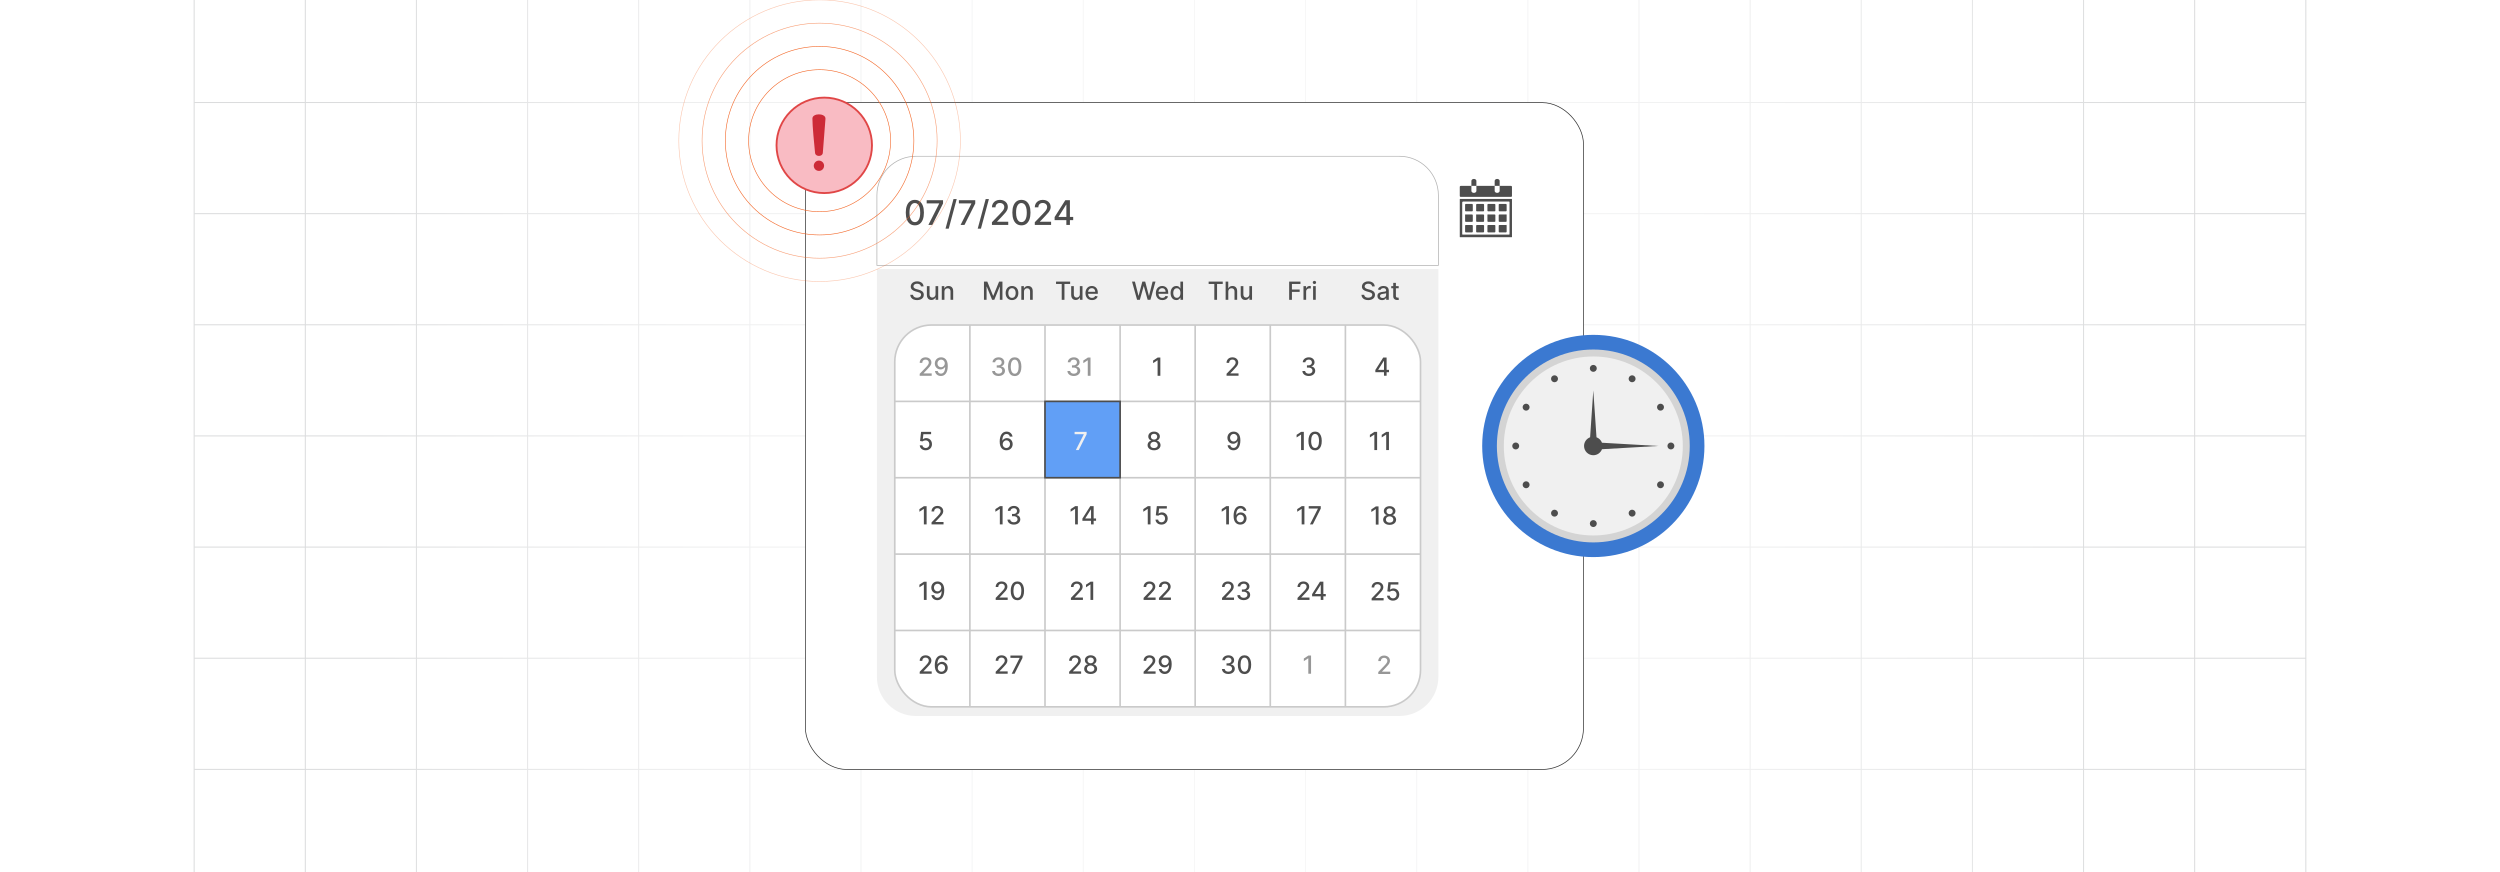 <?xml version="1.0" encoding="UTF-8"?><svg id="Layer_1" xmlns="http://www.w3.org/2000/svg" xmlns:xlink="http://www.w3.org/1999/xlink" viewBox="0 0 860 300"><defs><clipPath id="clippath"><rect y="-.038" width="860" height="300.076" fill="none" stroke-width="0"/></clipPath><clipPath id="clippath-1"><rect y="-.038" width="860" height="300.076" fill="none" stroke-width="0"/></clipPath><linearGradient id="linear-gradient" x1="127.489" y1="149.981" x2="732.511" y2="149.981" gradientUnits="userSpaceOnUse"><stop offset="0" stop-color="#fff" stop-opacity="0"/><stop offset=".039" stop-color="#fff" stop-opacity=".179"/><stop offset=".087" stop-color="#fff" stop-opacity=".369"/><stop offset=".137" stop-color="#fff" stop-opacity=".539"/><stop offset=".189" stop-color="#fff" stop-opacity=".681"/><stop offset=".244" stop-color="#fff" stop-opacity=".797"/><stop offset=".301" stop-color="#fff" stop-opacity=".887"/><stop offset=".363" stop-color="#fff" stop-opacity=".951"/><stop offset=".432" stop-color="#fff" stop-opacity=".988"/><stop offset=".523" stop-color="#fff"/><stop offset=".583" stop-color="#fff" stop-opacity=".984"/><stop offset=".643" stop-color="#fff" stop-opacity=".937"/><stop offset=".703" stop-color="#fff" stop-opacity=".858"/><stop offset=".763" stop-color="#fff" stop-opacity=".747"/><stop offset=".823" stop-color="#fff" stop-opacity=".604"/><stop offset=".883" stop-color="#fff" stop-opacity=".428"/><stop offset=".943" stop-color="#fff" stop-opacity=".225"/><stop offset="1" stop-color="#fff" stop-opacity="0"/></linearGradient><linearGradient id="linear-gradient-2" x1="560.116" y1="165.088" x2="560.116" y2="163.644" gradientUnits="userSpaceOnUse"><stop offset=".001" stop-color="#ff1d25" stop-opacity="0"/><stop offset=".079" stop-color="#f6272d" stop-opacity=".259"/><stop offset=".156" stop-color="#f03034" stop-opacity=".483"/><stop offset=".233" stop-color="#ea383b" stop-opacity=".669"/><stop offset=".307" stop-color="#e53e3f" stop-opacity=".813"/><stop offset=".378" stop-color="#e24243" stop-opacity=".916"/><stop offset=".445" stop-color="#e04545" stop-opacity=".979"/><stop offset=".503" stop-color="#e04646"/><stop offset=".561" stop-color="#e04545" stop-opacity=".979"/><stop offset=".627" stop-color="#e24243" stop-opacity=".917"/><stop offset=".697" stop-color="#e53e3f" stop-opacity=".815"/><stop offset=".77" stop-color="#ea383b" stop-opacity=".672"/><stop offset=".845" stop-color="#ef3135" stop-opacity=".488"/><stop offset=".922" stop-color="#f6272d" stop-opacity=".263"/><stop offset="1" stop-color="#ff1d25" stop-opacity="0"/></linearGradient><linearGradient id="linear-gradient-3" x1="469.176" y1="149.136" x2="469.176" y2="147.796" xlink:href="#linear-gradient-2"/><filter id="drop-shadow-1" filterUnits="userSpaceOnUse"><feOffset dx="3.386" dy="3.386"/><feGaussianBlur result="blur" stdDeviation="5.079"/><feFlood flood-color="#333" flood-opacity=".07"/><feComposite in2="blur" operator="in"/><feComposite in="SourceGraphic"/></filter><filter id="drop-shadow-2" filterUnits="userSpaceOnUse"><feOffset dx="1.601" dy="1.601"/><feGaussianBlur result="blur-2" stdDeviation="2.401"/><feFlood flood-color="#333" flood-opacity=".08"/><feComposite in2="blur-2" operator="in"/><feComposite in="SourceGraphic"/></filter></defs><rect y="0" width="860" height="300" rx="5" ry="5" fill="#fff" stroke-width="0"/><rect y="0" width="860" height="300" rx="5" ry="5" fill="#fff" stroke-width="0"/><g clip-path="url(#clippath)"><rect width="860" height="300" rx="5" ry="5" fill="#fff" stroke-width="0"/><g clip-path="url(#clippath-1)"><rect y="-.038" width="860" height="300" rx="5" ry="5" fill="#fff" stroke-width="0"/><rect x="66.787" y="-2.966" width="726.419" height="305.872" fill="none" stroke="#dbdcdd" stroke-miterlimit="10" stroke-width=".353"/><polyline points="66.791 264.672 105.02 264.672 143.248 264.672 143.265 264.672 181.493 264.672 219.705 264.672 219.721 264.672 257.95 264.672 296.178 264.672 296.195 264.672 334.423 264.672 372.651 264.672 410.896 264.672 449.108 264.672 487.337 264.672 487.353 264.672 525.581 264.672 563.81 264.672 563.826 264.672 602.054 264.672 640.267 264.672 640.283 264.672 678.511 264.672 716.74 264.672 754.968 264.672 754.984 264.672 793.213 264.672" fill="none" stroke="#dbdcdd" stroke-miterlimit="10" stroke-width=".353"/><polyline points="66.791 226.428 105.02 226.428 143.248 226.428 143.265 226.428 181.493 226.428 219.705 226.428 219.721 226.428 257.95 226.428 296.178 226.428 296.195 226.428 334.423 226.428 372.651 226.428 410.896 226.428 449.108 226.428 487.337 226.428 487.353 226.428 525.581 226.428 563.81 226.428 563.826 226.428 602.054 226.428 640.267 226.428 640.283 226.428 678.511 226.428 716.74 226.428 754.968 226.428 754.984 226.428 793.213 226.428" fill="none" stroke="#dbdcdd" stroke-miterlimit="10" stroke-width=".353"/><polyline points="66.791 188.199 105.02 188.199 143.248 188.199 143.265 188.199 181.493 188.199 219.705 188.199 219.721 188.199 257.95 188.199 296.178 188.199 296.195 188.199 334.423 188.199 372.651 188.199 410.896 188.199 449.108 188.199 487.337 188.199 487.353 188.199 525.581 188.199 563.81 188.199 563.826 188.199 602.054 188.199 640.267 188.199 640.283 188.199 678.511 188.199 716.74 188.199 754.968 188.199 754.984 188.199 793.213 188.199" fill="none" stroke="#dbdcdd" stroke-miterlimit="10" stroke-width=".353"/><polyline points="66.791 149.954 105.02 149.954 143.248 149.954 143.265 149.954 181.493 149.954 219.705 149.954 219.721 149.954 257.95 149.954 296.178 149.954 296.195 149.954 334.423 149.954 372.651 149.954 410.896 149.954 449.108 149.954 487.337 149.954 487.353 149.954 525.581 149.954 563.81 149.954 563.826 149.954 602.054 149.954 640.267 149.954 640.283 149.954 678.511 149.954 716.74 149.954 754.968 149.954 754.984 149.954 793.213 149.954" fill="none" stroke="#dbdcdd" stroke-miterlimit="10" stroke-width=".353"/><polyline points="66.791 111.726 105.02 111.726 143.248 111.726 143.265 111.726 181.493 111.726 219.705 111.726 219.721 111.726 257.95 111.726 296.178 111.726 296.195 111.726 334.423 111.726 372.651 111.726 410.896 111.726 449.108 111.726 487.337 111.726 487.353 111.726 525.581 111.726 563.81 111.726 563.826 111.726 602.054 111.726 640.267 111.726 640.283 111.726 678.511 111.726 716.74 111.726 754.968 111.726 754.984 111.726 793.213 111.726" fill="none" stroke="#dbdcdd" stroke-miterlimit="10" stroke-width=".353"/><polyline points="66.791 73.498 105.02 73.498 143.248 73.498 143.265 73.498 181.493 73.498 219.705 73.498 219.721 73.498 257.95 73.498 296.178 73.498 296.195 73.498 334.423 73.498 372.651 73.498 410.896 73.498 449.108 73.498 487.337 73.498 487.353 73.498 525.581 73.498 563.81 73.498 563.826 73.498 602.054 73.498 640.267 73.498 640.283 73.498 678.511 73.498 716.74 73.498 754.968 73.498 754.984 73.498 793.213 73.498" fill="none" stroke="#dbdcdd" stroke-miterlimit="10" stroke-width=".353"/><polyline points="66.791 35.269 105.02 35.269 143.248 35.269 143.265 35.269 181.493 35.269 219.705 35.269 219.721 35.269 257.95 35.269 296.178 35.269 296.195 35.269 334.423 35.269 372.651 35.269 410.896 35.269 449.108 35.269 487.337 35.269 487.353 35.269 525.581 35.269 563.81 35.269 563.826 35.269 602.054 35.269 640.267 35.269 640.283 35.269 678.511 35.269 716.74 35.269 754.968 35.269 754.984 35.269 793.213 35.269" fill="none" stroke="#dbdcdd" stroke-miterlimit="10" stroke-width=".353"/><polyline points="754.966 -2.982 754.966 -2.966 754.966 35.273 754.966 73.498 754.966 111.722 754.966 111.738 754.966 149.947 754.966 188.202 754.966 226.427 754.966 264.666 754.966 302.906" fill="none" stroke="#dbdcdd" stroke-miterlimit="10" stroke-width=".353"/><polyline points="716.742 -2.982 716.742 -2.966 716.742 35.273 716.742 73.498 716.742 111.722 716.742 111.738 716.742 149.947 716.742 188.202 716.742 226.427 716.742 264.666 716.742 302.906" fill="none" stroke="#dbdcdd" stroke-miterlimit="10" stroke-width=".353"/><polyline points="678.517 -2.982 678.517 -2.966 678.517 35.273 678.517 73.498 678.517 111.722 678.517 111.738 678.517 149.947 678.517 188.202 678.517 226.427 678.517 264.666 678.517 302.906" fill="none" stroke="#dbdcdd" stroke-miterlimit="10" stroke-width=".353"/><polyline points="640.262 -2.982 640.262 -2.966 640.262 35.273 640.262 73.498 640.262 111.722 640.262 111.738 640.262 149.947 640.262 188.202 640.262 226.427 640.262 264.666 640.262 302.906" fill="none" stroke="#dbdcdd" stroke-miterlimit="10" stroke-width=".353"/><polyline points="602.053 -2.982 602.053 -2.966 602.053 35.273 602.053 73.498 602.053 111.722 602.053 111.738 602.053 149.947 602.053 188.202 602.053 226.427 602.053 264.666 602.053 302.906" fill="none" stroke="#dbdcdd" stroke-miterlimit="10" stroke-width=".353"/><polyline points="563.813 -2.982 563.813 -2.966 563.813 35.273 563.813 73.498 563.813 111.722 563.813 111.738 563.813 149.947 563.813 188.202 563.813 226.427 563.813 264.666 563.813 302.906" fill="none" stroke="#dbdcdd" stroke-miterlimit="10" stroke-width=".353"/><polyline points="525.588 -2.982 525.588 -2.966 525.588 35.273 525.588 73.498 525.588 111.722 525.588 111.738 525.588 149.947 525.588 188.202 525.588 226.427 525.588 264.666 525.588 302.906" fill="none" stroke="#dbdcdd" stroke-miterlimit="10" stroke-width=".353"/><polyline points="487.334 -2.982 487.334 -2.966 487.334 35.273 487.334 73.498 487.334 111.722 487.334 111.738 487.334 149.947 487.334 188.202 487.334 226.427 487.334 264.666 487.334 302.906" fill="none" stroke="#dbdcdd" stroke-miterlimit="10" stroke-width=".353"/><polyline points="449.109 -2.982 449.109 -2.966 449.109 35.273 449.109 73.498 449.109 111.722 449.109 111.738 449.109 149.947 449.109 188.202 449.109 226.427 449.109 264.666 449.109 302.906" fill="none" stroke="#dbdcdd" stroke-miterlimit="10" stroke-width=".353"/><polyline points="410.899 -2.982 410.899 -2.966 410.899 35.273 410.899 73.498 410.899 111.722 410.899 111.738 410.899 149.947 410.899 188.202 410.899 226.427 410.899 264.666 410.899 302.906" fill="none" stroke="#dbdcdd" stroke-miterlimit="10" stroke-width=".353"/><polyline points="372.645 -2.982 372.645 -2.966 372.645 35.273 372.645 73.498 372.645 111.722 372.645 111.738 372.645 149.947 372.645 188.202 372.645 226.427 372.645 264.666 372.645 302.906" fill="none" stroke="#dbdcdd" stroke-miterlimit="10" stroke-width=".353"/><polyline points="334.42 -2.982 334.42 -2.966 334.42 35.273 334.42 73.498 334.42 111.722 334.42 111.738 334.42 149.947 334.42 188.202 334.42 226.427 334.42 264.666 334.42 302.906" fill="none" stroke="#dbdcdd" stroke-miterlimit="10" stroke-width=".353"/><polyline points="296.18 -2.982 296.18 -2.966 296.18 35.273 296.18 73.498 296.18 111.722 296.18 111.738 296.18 149.947 296.18 188.202 296.18 226.427 296.18 264.666 296.18 302.906" fill="none" stroke="#dbdcdd" stroke-miterlimit="10" stroke-width=".353"/><polyline points="257.956 -2.982 257.956 -2.966 257.956 35.273 257.956 73.498 257.956 111.722 257.956 111.738 257.956 149.947 257.956 188.202 257.956 226.427 257.956 264.666 257.956 302.906" fill="none" stroke="#dbdcdd" stroke-miterlimit="10" stroke-width=".353"/><polyline points="219.701 -2.982 219.701 -2.966 219.701 35.273 219.701 73.498 219.701 111.722 219.701 111.738 219.701 149.947 219.701 188.202 219.701 226.427 219.701 264.666 219.701 302.906" fill="none" stroke="#dbdcdd" stroke-miterlimit="10" stroke-width=".353"/><polyline points="181.491 -2.982 181.491 -2.966 181.491 35.273 181.491 73.498 181.491 111.722 181.491 111.738 181.491 149.947 181.491 188.202 181.491 226.427 181.491 264.666 181.491 302.906" fill="none" stroke="#dbdcdd" stroke-miterlimit="10" stroke-width=".353"/><polyline points="143.252 -2.982 143.252 -2.966 143.252 35.273 143.252 73.498 143.252 111.722 143.252 111.738 143.252 149.947 143.252 188.202 143.252 226.427 143.252 264.666 143.252 302.906" fill="none" stroke="#dbdcdd" stroke-miterlimit="10" stroke-width=".353"/><polyline points="105.027 -2.982 105.027 -2.966 105.027 35.273 105.027 73.498 105.027 111.722 105.027 111.738 105.027 149.947 105.027 188.202 105.027 226.427 105.027 264.666 105.027 302.906" fill="none" stroke="#dbdcdd" stroke-miterlimit="10" stroke-width=".353"/></g><rect x="127.489" y="-.038" width="605.022" height="300.038" fill="url(#linear-gradient)" opacity=".77" stroke-width="0"/></g><line x1="560.121" y1="164.366" x2="560.111" y2="164.366" fill="none" opacity=".84" stroke="url(#linear-gradient-2)" stroke-miterlimit="10" stroke-width="1.445"/><g opacity=".74"><path d="M469.161,147.796c0,.37.01.73.03,1.1v.24c-.01-.08-.01-.16-.01-.24-.01-.37-.01-.73-.02-1.1" fill="none" stroke-width="0"/></g><path d="M469.191,149.136v-.24c-.02-.37-.03-.73-.03-1.1" fill="none" opacity=".84" stroke="url(#linear-gradient-3)" stroke-miterlimit="10" stroke-width="1.445"/><rect x="277.061" y="35.298" width="267.652" height="229.403" rx="14.252" ry="14.252" fill="#fff" stroke="#333" stroke-miterlimit="10" stroke-width=".25"/><path d="M315.069,53.757h166.317c7.409,0,13.415,6.006,13.415,13.415v24.122h-193.146v-24.122c0-7.409,6.006-13.415,13.415-13.415Z" fill="#fff" stroke="#b1b1b1" stroke-miterlimit="10" stroke-width=".25"/><path d="M314.709,77.52c-.657-.002-1.219-.176-1.684-.519-.466-.343-.822-.844-1.068-1.5-.247-.656-.37-1.447-.37-2.373,0-.924.124-1.712.372-2.365.248-.654.606-1.153,1.072-1.497.467-.343,1.026-.515,1.678-.515.65,0,1.209.172,1.675.517s.822.845,1.07,1.497.372,1.44.372,2.363c0,.928-.123,1.72-.37,2.375-.246.656-.603,1.156-1.068,1.501s-1.025.517-1.679.517ZM314.709,76.411c.576,0,1.027-.281,1.353-.844s.488-1.376.488-2.439c0-.707-.074-1.305-.223-1.794-.147-.489-.359-.86-.636-1.114-.275-.254-.604-.381-.982-.381-.574,0-1.024.283-1.352.849s-.492,1.378-.494,2.44c0,.709.073,1.309.222,1.797.148.49.36.859.634,1.11.274.251.605.376.99.376Z" fill="#4d4d4d" stroke-width="0"/><path d="M319.359,77.38l3.717-7.35v-.062h-4.299v-1.102h5.629v1.14l-3.704,7.374h-1.343Z" fill="#4d4d4d" stroke-width="0"/><path d="M329.108,68.468l-2.744,10.192h-1.109l2.743-10.192h1.11Z" fill="#4d4d4d" stroke-width="0"/><path d="M330.437,77.38l3.717-7.35v-.062h-4.299v-1.102h5.629v1.14l-3.704,7.374h-1.343Z" fill="#4d4d4d" stroke-width="0"/><path d="M340.185,68.468l-2.744,10.192h-1.109l2.743-10.192h1.11Z" fill="#4d4d4d" stroke-width="0"/><path d="M341.229,77.38v-.932l2.88-2.984c.308-.324.562-.609.763-.854.201-.246.352-.478.451-.701.1-.221.15-.457.15-.707,0-.282-.067-.526-.2-.732-.133-.207-.315-.366-.544-.478-.231-.112-.489-.168-.777-.168-.306,0-.571.062-.799.186-.227.124-.401.301-.523.528-.122.227-.183.493-.183.798h-1.227c0-.519.119-.972.357-1.359s.565-.69.981-.904c.415-.214.888-.321,1.417-.321.535,0,1.007.105,1.416.317.408.212.728.5.958.864.23.365.345.775.345,1.232,0,.316-.059.625-.177.928-.118.302-.322.638-.613,1.008-.291.369-.695.818-1.214,1.345l-1.691,1.77v.062h3.832v1.102h-5.603Z" fill="#4d4d4d" stroke-width="0"/><path d="M351.372,77.52c-.657-.002-1.219-.176-1.684-.519-.466-.343-.822-.844-1.068-1.5-.247-.656-.37-1.447-.37-2.373,0-.924.124-1.712.372-2.365.248-.654.606-1.153,1.072-1.497.467-.343,1.026-.515,1.678-.515.65,0,1.209.172,1.675.517s.822.845,1.07,1.497.372,1.44.372,2.363c0,.928-.123,1.72-.37,2.375-.246.656-.603,1.156-1.068,1.501s-1.025.517-1.679.517ZM351.372,76.411c.576,0,1.027-.281,1.353-.844s.488-1.376.488-2.439c0-.707-.074-1.305-.223-1.794-.147-.489-.359-.86-.636-1.114-.275-.254-.604-.381-.982-.381-.574,0-1.024.283-1.352.849s-.492,1.378-.494,2.44c0,.709.073,1.309.222,1.797.148.49.36.859.634,1.11.274.251.605.376.99.376Z" fill="#4d4d4d" stroke-width="0"/><path d="M355.969,77.38v-.932l2.88-2.984c.308-.324.562-.609.763-.854.201-.246.352-.478.451-.701.1-.221.15-.457.15-.707,0-.282-.067-.526-.2-.732-.133-.207-.315-.366-.544-.478-.231-.112-.489-.168-.777-.168-.306,0-.571.062-.799.186-.227.124-.401.301-.523.528-.122.227-.183.493-.183.798h-1.227c0-.519.119-.972.357-1.359s.565-.69.981-.904c.415-.214.888-.321,1.417-.321.535,0,1.007.105,1.416.317.408.212.728.5.958.864.23.365.345.775.345,1.232,0,.316-.059.625-.177.928-.118.302-.322.638-.613,1.008-.291.369-.695.818-1.214,1.345l-1.691,1.77v.062h3.832v1.102h-5.603Z" fill="#4d4d4d" stroke-width="0"/><path d="M362.787,75.718v-1.04l3.679-5.811h.818v1.53h-.519l-2.631,4.165v.066h5.042v1.09h-6.389ZM366.823,77.38v-1.978l.008-.475v-6.061h1.218v8.514h-1.226Z" fill="#4d4d4d" stroke-width="0"/><path d="M502.467,63.947h3.699l-.005-.064v-1.66c0-.37.385-.674.859-.674.472,0,.859.305.859.674v1.66l-.005.064h6.299l-.005-.064v-1.66c0-.37.385-.674.857-.674s.859.305.859.674v1.66l-.005.064h3.935c.168,0,.305.137.305.305v3.176c0,.168-.137.305-.305.305h-17.346c-.168-.002-.305-.139-.305-.307v-3.176c0-.168.137-.304.305-.304h0ZM502.239,68.436h17.805c.042,0,.075.034.075.075h0v13.019c0,.041-.034.075-.075.075h-17.805c-.041,0-.077-.034-.077-.075v-13.017c0-.042.034-.077.077-.077h0ZM518.039,70.162h-2.236c-.136,0-.245.103-.245.229v2.079c0,.126.109.229.245.229h2.238c.136,0,.246-.103.246-.229v-2.079c-.002-.126-.113-.229-.248-.229h0ZM504.16,73.78h2.236c.136,0,.246.103.246.229v2.079c0,.126-.111.229-.246.229h-2.159c-.136,0-.245-.103-.245-.229v-2.155c0-.126.111-.229.245-.229l-.077.075h0ZM504.16,77.401h2.236c.136,0,.246.103.246.229v2.079c0,.126-.111.229-.246.229h-2.161c-.136,0-.245-.103-.245-.229v-2.079c0-.126.111-.229.245-.229h-.075ZM504.16,70.162h2.236c.136,0,.246.103.246.229v2.079c0,.126-.111.229-.246.229h-2.161c-.136,0-.245-.103-.245-.229v-2.079c0-.126.111-.229.245-.229h-.075ZM508.041,70.162h2.238c.136,0,.245.103.245.229v2.079c0,.126-.111.229-.245.229h-2.238c-.136,0-.246-.103-.246-.229v-2.079c0-.126.111-.229.246-.229h0ZM508.041,73.78h2.238c.136,0,.245.103.245.229v2.079c0,.126-.111.229-.245.229h-2.238c-.136,0-.246-.103-.246-.229v-2.155c0-.126.111-.229.246-.229v.075h0ZM508.041,77.401h2.238c.136,0,.245.103.245.229v2.079c0,.126-.111.229-.245.229h-2.238c-.136,0-.246-.103-.246-.229v-2.079c0-.126.111-.229.246-.229h0ZM511.921,70.162h2.238c.136,0,.246.103.246.229v2.079c0,.126-.111.229-.246.229h-2.238c-.136,0-.246-.103-.246-.229v-2.079c.002-.126.111-.229.246-.229h0ZM511.921,73.78h2.238c.136,0,.246.103.246.229v2.079c0,.126-.111.229-.246.229h-2.238c-.136,0-.246-.103-.246-.229v-2.155c0-.126.111-.229.246-.229v.075h0ZM518.039,73.78h-2.236c-.136,0-.245.103-.245.229v2.079c0,.126.109.229.245.229h2.238c.136,0,.246-.103.246-.229v-2.156c0-.126-.111-.229-.246-.229l-.002.077h0ZM518.039,77.401h-2.236c-.136,0-.245.103-.245.229v2.079c0,.126.109.229.245.229h2.238c.136,0,.246-.103.246-.229v-2.156c0-.126-.111-.229-.246-.229l-.002.077h0ZM511.921,77.401h2.238c.136,0,.246.103.246.229v2.079c0,.126-.111.229-.246.229h-2.238c-.136,0-.246-.103-.246-.229v-2.079c.002-.126.111-.229.246-.229h0ZM503.306,69.337h15.82c.085,0,.153.072.153.153v11.062c0,.082-.072.153-.153.153h-15.972c-.082,0-.153-.069-.153-.153v-10.91c0-.168.137-.305.305-.305h0ZM515.024,66.349c.472,0,.859-.305.859-.674v-1.658l-.005-.067h-1.706l-.005.067v1.658c0,.37.385.674.857.674h0ZM507.02,66.349c.472,0,.859-.305.859-.674v-1.658l-.005-.067h-1.707l-.005.067v1.658c0,.37.385.674.859.674h0Z" fill="#4d4d4d" fill-rule="evenodd" stroke-width="0"/><path d="M301.655,92.551h193.146v140.336c0,7.404-6.011,13.415-13.415,13.415h-166.317c-7.404,0-13.415-6.011-13.415-13.415V92.551h0Z" fill="#f0f0f0" stroke-width="0"/><rect x="307.8" y="111.807" width="180.855" height="131.348" rx="12.64" ry="12.64" fill="#fff" stroke="#cacaca" stroke-miterlimit="10" stroke-width=".572"/><polyline points="488.655 216.881 462.815 216.881 436.976 216.881 411.136 216.881 385.319 216.881 359.48 216.881 333.64 216.881 307.8 216.881" fill="none" stroke="#cacaca" stroke-miterlimit="10" stroke-width=".572"/><polyline points="488.655 190.607 462.815 190.607 436.976 190.607 411.136 190.607 385.319 190.607 359.48 190.607 333.64 190.607 307.8 190.607" fill="none" stroke="#cacaca" stroke-miterlimit="10" stroke-width=".572"/><polyline points="488.655 164.333 462.815 164.333 436.976 164.333 411.136 164.333 385.319 164.333 359.48 164.333 333.64 164.333 307.8 164.333" fill="none" stroke="#cacaca" stroke-miterlimit="10" stroke-width=".572"/><polyline points="488.655 138.081 462.815 138.081 436.976 138.081 411.136 138.081 385.319 138.081 359.48 138.081 333.64 138.081 307.8 138.081" fill="none" stroke="#cacaca" stroke-miterlimit="10" stroke-width=".572"/><polyline points="462.815 243.155 462.815 216.881 462.815 190.607 462.815 164.333 462.815 138.081 462.815 111.807" fill="none" stroke="#cacaca" stroke-miterlimit="10" stroke-width=".572"/><polyline points="436.976 243.155 436.976 216.881 436.976 190.607 436.976 164.333 436.976 138.081 436.976 111.807" fill="none" stroke="#cacaca" stroke-miterlimit="10" stroke-width=".572"/><polyline points="411.136 243.155 411.136 216.881 411.136 190.607 411.136 164.333 411.136 138.081 411.136 111.807" fill="none" stroke="#cacaca" stroke-miterlimit="10" stroke-width=".572"/><polyline points="385.319 243.155 385.319 216.881 385.319 190.607 385.319 164.333 385.319 138.081 385.319 111.807" fill="none" stroke="#cacaca" stroke-miterlimit="10" stroke-width=".572"/><polyline points="359.48 243.155 359.48 216.881 359.48 190.607 359.48 164.333 359.48 138.081 359.48 111.807" fill="none" stroke="#cacaca" stroke-miterlimit="10" stroke-width=".572"/><polyline points="333.64 243.155 333.64 216.881 333.64 190.607 333.64 164.333 333.64 138.081 333.64 111.807" fill="none" stroke="#cacaca" stroke-miterlimit="10" stroke-width=".572"/><path d="M316.378,129.266v-.685l2.121-2.197c.227-.239.413-.448.561-.629.147-.181.259-.352.332-.516s.11-.337.11-.52c0-.207-.049-.388-.147-.539-.098-.152-.231-.27-.4-.352-.17-.083-.36-.124-.572-.124-.225,0-.421.046-.588.138s-.296.222-.386.389-.135.363-.135.587h-.902c0-.381.088-.715.264-1,.175-.285.416-.508.722-.666s.654-.236,1.044-.236c.394,0,.74.078,1.042.234.301.155.536.367.705.636s.254.571.254.907c0,.232-.043.461-.13.683s-.237.47-.451.742c-.215.273-.513.603-.894.989l-1.246,1.305v.045h2.821v.811h-4.125Z" fill="#979797" stroke-width="0"/><path d="M323.747,122.913c.28.002.556.053.826.152.272.1.517.264.736.49s.395.531.526.916.198.863.2,1.434c0,.549-.055,1.037-.165,1.465s-.268.787-.473,1.082c-.205.293-.453.517-.745.67-.292.152-.62.229-.985.229-.373,0-.705-.072-.995-.22-.289-.147-.525-.351-.706-.61-.182-.26-.295-.56-.34-.898h.933c.061.27.186.487.375.654.19.166.434.248.733.248.459,0,.817-.199,1.074-.601s.387-.962.389-1.682h-.049c-.106.175-.238.326-.397.452-.158.127-.335.225-.531.295-.195.068-.405.103-.627.103-.361,0-.69-.089-.985-.266-.296-.178-.532-.422-.707-.732-.176-.31-.264-.664-.264-1.062,0-.396.091-.755.272-1.077s.434-.578.759-.767.707-.28,1.145-.276ZM323.75,123.708c-.238,0-.453.059-.644.176-.191.117-.342.275-.451.475-.11.199-.166.42-.166.662,0,.244.054.463.161.66s.254.353.44.469.4.172.642.172c.179,0,.347-.034.502-.103.154-.069.29-.166.406-.289s.207-.264.273-.421.099-.322.099-.496c0-.231-.055-.444-.164-.643s-.259-.357-.448-.478c-.19-.122-.406-.183-.649-.183Z" fill="#979797" stroke-width="0"/><path d="M343.51,129.349c-.421,0-.796-.072-1.125-.217s-.59-.346-.78-.604c-.19-.259-.293-.559-.308-.898h.961c.012.185.075.346.189.481s.262.24.445.314c.184.074.388.11.611.11.247,0,.466-.042.657-.128.19-.086.34-.206.448-.359.107-.154.162-.332.162-.535,0-.209-.054-.395-.161-.555s-.263-.286-.468-.378-.453-.138-.742-.138h-.529v-.771h.529c.232,0,.436-.041.613-.125s.315-.201.415-.351c.1-.149.149-.326.149-.528,0-.193-.043-.362-.13-.506-.087-.144-.209-.257-.367-.338-.158-.082-.345-.123-.559-.123-.204,0-.395.037-.57.111-.177.074-.32.182-.431.318-.109.139-.169.303-.177.494h-.915c.01-.338.11-.637.301-.893.191-.258.443-.459.758-.604s.663-.217,1.047-.217c.401,0,.749.078,1.042.234.292.155.519.363.679.622s.239.542.237.851c.002.352-.095.648-.292.894s-.459.409-.785.493v.049c.416.062.739.229.969.496.23.267.343.598.341.994.002.345-.093.654-.286.928-.192.273-.455.487-.788.644-.332.156-.713.233-1.141.233Z" fill="#979797" stroke-width="0"/><path d="M349.06,129.368c-.484-.002-.897-.13-1.24-.383-.342-.253-.605-.621-.786-1.105-.182-.482-.273-1.065-.273-1.746,0-.68.092-1.26.274-1.742.183-.481.445-.849.789-1.102s.756-.379,1.235-.379.89.127,1.232.381.606.621.788,1.102.274,1.06.274,1.74c0,.683-.091,1.266-.273,1.748s-.443.852-.786,1.105-.755.381-1.236.381ZM349.06,128.551c.424,0,.756-.207.996-.622.239-.414.359-1.012.359-1.795,0-.521-.055-.961-.164-1.321s-.265-.634-.468-.819c-.203-.188-.444-.281-.724-.281-.423,0-.754.209-.995.625-.24.416-.362,1.015-.364,1.797,0,.521.055.963.164,1.322.109.361.265.633.467.818.202.184.444.276.729.276Z" fill="#979797" stroke-width="0"/><path d="M369.394,129.349c-.421,0-.796-.072-1.125-.217s-.59-.346-.78-.604c-.19-.259-.293-.559-.308-.898h.961c.012.185.075.346.189.481s.262.24.445.314c.184.074.388.11.611.11.247,0,.466-.042.657-.128.19-.086.34-.206.448-.359.107-.154.162-.332.162-.535,0-.209-.054-.395-.161-.555s-.263-.286-.468-.378-.453-.138-.742-.138h-.529v-.771h.529c.232,0,.436-.041.613-.125s.315-.201.415-.351c.1-.149.149-.326.149-.528,0-.193-.043-.362-.13-.506-.087-.144-.209-.257-.367-.338-.158-.082-.345-.123-.559-.123-.204,0-.395.037-.57.111-.177.074-.32.182-.431.318-.109.139-.169.303-.177.494h-.915c.01-.338.11-.637.301-.893.191-.258.443-.459.758-.604s.663-.217,1.047-.217c.401,0,.749.078,1.042.234.292.155.519.363.679.622s.239.542.237.851c.002.352-.095.648-.292.894s-.459.409-.785.493v.049c.416.062.739.229.969.496.23.267.343.598.341.994.002.345-.093.654-.286.928-.192.273-.455.487-.788.644-.332.156-.713.233-1.141.233Z" fill="#979797" stroke-width="0"/><path d="M375.14,122.997v6.267h-.948v-5.319h-.037l-1.499.981v-.906l1.563-1.022h.921Z" fill="#979797" stroke-width="0"/><path d="M399.158,122.997v6.267h-.948v-5.319h-.037l-1.499.981v-.906l1.563-1.022h.921Z" fill="#4d4d4d" stroke-width="0"/><path d="M421.934,129.264v-.685l2.121-2.197c.227-.239.413-.448.561-.629.147-.181.259-.352.332-.516s.11-.337.11-.52c0-.207-.049-.388-.147-.539-.098-.152-.231-.27-.4-.352-.17-.083-.36-.124-.572-.124-.225,0-.421.046-.588.138s-.296.222-.386.389-.135.363-.135.587h-.902c0-.381.088-.715.264-1,.175-.285.416-.508.722-.666s.654-.236,1.044-.236c.394,0,.74.078,1.042.234.301.155.536.367.705.636s.254.571.254.907c0,.232-.043.461-.13.683s-.237.47-.451.742c-.215.273-.513.603-.894.989l-1.246,1.305v.045h2.821v.811h-4.125Z" fill="#4d4d4d" stroke-width="0"/><path d="M450.224,129.349c-.421,0-.796-.072-1.125-.217s-.59-.346-.78-.604c-.19-.259-.293-.559-.308-.898h.961c.012.185.075.346.189.481s.262.24.445.314c.184.074.388.11.611.11.247,0,.466-.042.657-.128.19-.086.34-.206.448-.359.107-.154.162-.332.162-.535,0-.209-.054-.395-.161-.555s-.263-.286-.468-.378-.453-.138-.742-.138h-.529v-.771h.529c.232,0,.436-.041.613-.125s.315-.201.415-.351c.1-.149.149-.326.149-.528,0-.193-.043-.362-.13-.506-.087-.144-.209-.257-.367-.338-.158-.082-.345-.123-.559-.123-.204,0-.395.037-.57.111-.177.074-.32.182-.431.318-.109.139-.169.303-.177.494h-.915c.01-.338.11-.637.301-.893.191-.258.443-.459.758-.604s.663-.217,1.047-.217c.401,0,.749.078,1.042.234.292.155.519.363.679.622s.239.542.237.851c.002.352-.095.648-.292.894s-.459.409-.785.493v.049c.416.062.739.229.969.496.23.267.343.598.341.994.002.345-.093.654-.286.928-.192.273-.455.487-.788.644-.332.156-.713.233-1.141.233Z" fill="#4d4d4d" stroke-width="0"/><path d="M473.118,128.04v-.766l2.708-4.277h.603v1.125h-.383l-1.937,3.066v.049h3.712v.803h-4.703ZM476.089,129.264v-1.456l.007-.35v-4.461h.896v6.267h-.903Z" fill="#4d4d4d" stroke-width="0"/><path d="M318.756,174.12v6.267h-.948v-5.319h-.037l-1.499.981v-.906l1.563-1.022h.921Z" fill="#4d4d4d" stroke-width="0"/><path d="M320.451,180.387v-.685l2.121-2.197c.227-.239.413-.448.561-.629.147-.181.259-.352.332-.516s.11-.337.11-.52c0-.207-.049-.388-.147-.539-.098-.152-.231-.27-.4-.352-.17-.083-.36-.124-.572-.124-.225,0-.421.046-.588.138s-.296.222-.386.389-.135.363-.135.587h-.902c0-.381.088-.715.264-1,.175-.285.416-.508.722-.666s.654-.236,1.044-.236c.394,0,.74.078,1.042.234.301.155.536.367.705.636s.254.571.254.907c0,.232-.043.461-.13.683s-.237.47-.451.742c-.215.273-.513.603-.894.989l-1.246,1.305v.045h2.821v.811h-4.125Z" fill="#4d4d4d" stroke-width="0"/><path d="M344.894,174.116v6.267h-.948v-5.319h-.037l-1.499.981v-.906l1.563-1.022h.921Z" fill="#4d4d4d" stroke-width="0"/><path d="M348.772,180.468c-.421,0-.796-.072-1.125-.217s-.59-.346-.78-.604c-.19-.259-.293-.559-.308-.898h.961c.012.185.075.346.189.481s.262.24.445.314c.184.074.388.11.611.11.247,0,.466-.042.657-.128.19-.086.34-.206.448-.359.107-.154.162-.332.162-.535,0-.209-.054-.395-.161-.555s-.263-.286-.468-.378-.453-.138-.742-.138h-.529v-.771h.529c.232,0,.436-.041.613-.125s.315-.201.415-.351c.1-.149.149-.326.149-.528,0-.193-.043-.362-.13-.506-.087-.144-.209-.257-.367-.338-.158-.082-.345-.123-.559-.123-.204,0-.395.037-.57.111-.177.074-.32.182-.431.318-.109.139-.169.303-.177.494h-.915c.01-.338.11-.637.301-.893.191-.258.443-.459.758-.604s.663-.217,1.047-.217c.401,0,.749.078,1.042.234.292.155.519.363.679.622s.239.542.237.851c.002.352-.095.648-.292.894s-.459.409-.785.493v.049c.416.062.739.229.969.496.23.267.343.598.341.994.002.345-.093.654-.286.928-.192.273-.455.487-.788.644-.332.156-.713.233-1.141.233Z" fill="#4d4d4d" stroke-width="0"/><path d="M370.779,174.116v6.267h-.948v-5.319h-.037l-1.499.981v-.906l1.563-1.022h.921Z" fill="#4d4d4d" stroke-width="0"/><path d="M372.344,179.159v-.766l2.708-4.277h.603v1.125h-.383l-1.937,3.066v.049h3.712v.803h-4.703ZM375.314,180.383v-1.456l.007-.35v-4.461h.896v6.267h-.903Z" fill="#4d4d4d" stroke-width="0"/><path d="M395.777,174.116v6.267h-.948v-5.319h-.037l-1.499.981v-.906l1.563-1.022h.921Z" fill="#4d4d4d" stroke-width="0"/><path d="M399.542,180.468c-.384,0-.729-.073-1.033-.221-.305-.148-.548-.352-.73-.611-.182-.259-.278-.555-.291-.887h.918c.022.27.142.49.358.664.216.173.475.26.777.26.24,0,.454-.056.641-.167.186-.11.334-.265.44-.46.107-.196.161-.42.161-.67,0-.256-.055-.482-.165-.684-.11-.199-.262-.356-.455-.471-.192-.114-.413-.172-.662-.174-.19,0-.381.032-.572.098-.191.065-.347.15-.465.257l-.866-.129.352-3.157h3.446v.81h-2.659l-.199,1.754h.036c.123-.119.285-.218.488-.297.203-.08.421-.12.653-.12.382,0,.722.091,1.02.273s.535.43.707.742c.173.312.258.673.256,1.078.002.406-.09.769-.274,1.087s-.44.569-.765.751c-.325.184-.698.273-1.118.273Z" fill="#4d4d4d" stroke-width="0"/><path d="M422.756,174.116v6.267h-.948v-5.319h-.037l-1.499.981v-.906l1.563-1.022h.921Z" fill="#4d4d4d" stroke-width="0"/><path d="M426.639,180.468c-.279-.004-.555-.055-.825-.152-.27-.098-.516-.262-.735-.49-.221-.229-.397-.535-.528-.92-.132-.387-.197-.867-.197-1.445,0-.547.055-1.031.164-1.456.108-.425.267-.783.473-1.075.206-.293.455-.516.746-.67.292-.152.619-.229.982-.229.374,0,.705.073.995.22.289.147.524.351.705.609s.295.554.345.884h-.934c-.064-.261-.189-.475-.377-.639-.188-.166-.432-.248-.734-.248-.459,0-.816.199-1.072.6s-.385.955-.387,1.668h.046c.107-.178.241-.329.399-.455.157-.125.335-.223.532-.291.196-.068.404-.102.622-.102.363,0,.692.088.987.264.295.178.53.42.705.731.176.31.264.665.264,1.065,0,.4-.091.763-.271,1.087-.181.324-.435.581-.761.769s-.708.281-1.145.276ZM426.637,179.673c.24,0,.456-.059.645-.178.19-.118.34-.277.45-.477.109-.201.165-.424.165-.671,0-.241-.054-.46-.161-.657-.106-.198-.254-.355-.44-.472s-.399-.175-.638-.175c-.182,0-.35.035-.504.103-.154.07-.289.166-.405.289-.116.121-.208.262-.273.42-.066.158-.1.325-.1.5,0,.235.055.453.163.652.109.2.26.361.45.482s.406.182.647.182Z" fill="#4d4d4d" stroke-width="0"/><path d="M448.721,174.116v6.267h-.948v-5.319h-.037l-1.499.981v-.906l1.563-1.022h.921Z" fill="#4d4d4d" stroke-width="0"/><path d="M450.628,180.383l2.735-5.411v-.045h-3.164v-.81h4.144v.838l-2.727,5.429h-.988Z" fill="#4d4d4d" stroke-width="0"/><path d="M474.217,174.2v6.268h-.948v-5.318h-.037l-1.499.979v-.905l1.563-1.022h.921Z" fill="#4d4d4d" stroke-width="0"/><path d="M478.03,180.554c-.439,0-.826-.076-1.161-.227-.336-.15-.599-.359-.788-.625-.19-.265-.284-.566-.282-.905-.002-.265.053-.509.164-.733.111-.223.263-.41.454-.56.192-.149.406-.245.643-.286v-.037c-.311-.075-.561-.242-.749-.502-.189-.258-.281-.557-.278-.893-.003-.32.083-.607.255-.859.173-.252.41-.449.712-.595s.645-.218,1.031-.218c.381,0,.723.074,1.023.219.301.146.538.346.712.598.173.252.261.537.263.856-.002.336-.098.635-.287.893-.19.26-.438.427-.741.502v.037c.234.041.446.137.635.286.19.149.34.337.453.56.113.225.171.469.173.733-.002.339-.098.641-.287.905-.19.266-.453.475-.788.625-.336.15-.721.227-1.155.227ZM478.03,179.779c.259,0,.483-.044.673-.13.19-.087.337-.209.44-.364.104-.156.157-.339.159-.55-.002-.218-.059-.41-.17-.578-.11-.167-.261-.299-.451-.395-.19-.096-.407-.144-.651-.144-.247,0-.467.049-.658.144s-.343.228-.453.395c-.11.168-.164.36-.162.578-.002.211.049.394.151.55.103.155.251.277.442.364.191.086.418.13.68.13ZM478.03,176.862c.208,0,.393-.041.554-.125s.288-.199.381-.349.141-.323.143-.523c-.002-.196-.049-.367-.14-.515-.091-.146-.217-.26-.378-.341s-.348-.12-.56-.12c-.217,0-.405.039-.567.12-.163.081-.289.194-.378.341-.09.147-.134.318-.132.515-.002.2.043.374.135.523s.219.265.381.349.35.125.561.125Z" fill="#4d4d4d" stroke-width="0"/><path d="M318.756,200.106v6.268h-.948v-5.318h-.037l-1.499.979v-.905l1.563-1.022h.921Z" fill="#4d4d4d" stroke-width="0"/><path d="M322.535,200.02c.28.002.556.054.826.154.272.1.517.262.736.488s.395.533.526.917c.132.385.198.862.2,1.435,0,.549-.055,1.036-.165,1.463-.11.428-.268.789-.473,1.082-.205.295-.453.518-.745.67-.292.154-.62.231-.985.231-.373,0-.705-.074-.995-.221-.289-.146-.525-.35-.706-.61-.182-.261-.295-.56-.34-.898h.933c.061.27.186.487.375.653.19.166.434.25.733.25.459,0,.817-.201,1.074-.602s.387-.961.389-1.682h-.049c-.106.176-.238.326-.397.453s-.335.225-.531.293c-.195.07-.405.104-.627.104-.361,0-.69-.089-.985-.267s-.532-.421-.707-.731c-.176-.31-.264-.664-.264-1.062,0-.396.091-.755.272-1.077s.434-.577.759-.767c.325-.189.707-.281,1.145-.277ZM322.538,200.817c-.238,0-.453.059-.644.176-.191.117-.342.275-.451.474-.11.199-.166.42-.166.663,0,.242.054.463.161.659s.254.352.44.468.4.174.642.174c.179,0,.347-.035.502-.104.154-.069.29-.166.406-.289.116-.124.207-.264.273-.421s.099-.322.099-.496c0-.231-.055-.444-.164-.643-.109-.197-.259-.357-.448-.478s-.406-.182-.649-.182Z" fill="#4d4d4d" stroke-width="0"/><path d="M342.518,206.368v-.685l2.121-2.197c.227-.238.413-.448.561-.629.147-.18.259-.352.332-.516.073-.163.11-.336.11-.519,0-.209-.049-.389-.147-.541-.098-.152-.231-.27-.4-.352-.17-.082-.36-.124-.572-.124-.225,0-.421.046-.588.138s-.296.222-.386.389c-.09.168-.135.363-.135.588h-.902c0-.382.088-.715.264-1.001.175-.286.416-.507.722-.665s.654-.238,1.044-.238c.394,0,.74.078,1.042.234.301.156.536.369.705.637.169.269.254.57.254.907,0,.233-.043.46-.13.683s-.237.47-.451.742c-.215.273-.513.603-.894.99l-1.246,1.303v.047h2.821v.81h-4.125Z" fill="#4d4d4d" stroke-width="0"/><path d="M349.986,206.472c-.484-.002-.897-.129-1.24-.382-.342-.253-.605-.622-.786-1.105-.182-.484-.273-1.066-.273-1.748,0-.68.092-1.26.274-1.74.183-.482.445-.85.789-1.103s.756-.38,1.235-.38.89.127,1.232.381c.343.255.606.622.788,1.103s.274,1.06.274,1.739c0,.684-.091,1.267-.273,1.749s-.443.851-.786,1.105-.755.381-1.236.381ZM349.986,205.655c.424,0,.756-.207.996-.621.239-.414.359-1.014.359-1.797,0-.519-.055-.96-.164-1.32-.109-.359-.265-.633-.468-.82-.203-.186-.444-.279-.724-.279-.423,0-.754.207-.995.624-.24.416-.362,1.015-.364,1.796,0,.522.055.964.164,1.324.109.359.265.632.467.816.202.185.444.277.729.277Z" fill="#4d4d4d" stroke-width="0"/><path d="M368.401,206.368v-.685l2.121-2.197c.227-.238.413-.448.561-.629.147-.18.259-.352.332-.516.073-.163.11-.336.11-.519,0-.209-.049-.389-.147-.541-.098-.152-.231-.27-.4-.352-.17-.082-.36-.124-.572-.124-.225,0-.421.046-.588.138s-.296.222-.386.389c-.09.168-.135.363-.135.588h-.902c0-.382.088-.715.264-1.001.175-.286.416-.507.722-.665s.654-.238,1.044-.238c.394,0,.74.078,1.042.234.301.156.536.369.705.637.169.269.254.57.254.907,0,.233-.043.46-.13.683s-.237.47-.451.742c-.215.273-.513.603-.894.99l-1.246,1.303v.047h2.821v.81h-4.125Z" fill="#4d4d4d" stroke-width="0"/><path d="M376.064,200.101v6.268h-.948v-5.318h-.037l-1.499.979v-.905l1.563-1.022h.921Z" fill="#4d4d4d" stroke-width="0"/><path d="M393.399,206.368v-.685l2.121-2.197c.227-.238.413-.448.561-.629.147-.18.259-.352.332-.516.073-.163.11-.336.11-.519,0-.209-.049-.389-.147-.541-.098-.152-.231-.27-.4-.352-.17-.082-.36-.124-.572-.124-.225,0-.421.046-.588.138s-.296.222-.386.389c-.09.168-.135.363-.135.588h-.902c0-.382.088-.715.264-1.001.175-.286.416-.507.722-.665s.654-.238,1.044-.238c.394,0,.74.078,1.042.234.301.156.536.369.705.637.169.269.254.57.254.907,0,.233-.043.46-.13.683s-.237.47-.451.742c-.215.273-.513.603-.894.99l-1.246,1.303v.047h2.821v.81h-4.125Z" fill="#4d4d4d" stroke-width="0"/><path d="M398.684,206.368v-.685l2.121-2.197c.227-.238.413-.448.561-.629.147-.18.259-.352.332-.516.073-.163.11-.336.11-.519,0-.209-.049-.389-.147-.541-.098-.152-.231-.27-.4-.352-.17-.082-.36-.124-.572-.124-.225,0-.421.046-.588.138s-.296.222-.386.389c-.09.168-.135.363-.135.588h-.902c0-.382.088-.715.264-1.001.175-.286.416-.507.722-.665s.654-.238,1.044-.238c.394,0,.74.078,1.042.234.301.156.536.369.705.637.169.269.254.57.254.907,0,.233-.043.46-.13.683s-.237.47-.451.742c-.215.273-.513.603-.894.99l-1.246,1.303v.047h2.821v.81h-4.125Z" fill="#4d4d4d" stroke-width="0"/><path d="M420.38,206.368v-.685l2.121-2.197c.227-.238.413-.448.561-.629.147-.18.259-.352.332-.516.073-.163.11-.336.11-.519,0-.209-.049-.389-.147-.541-.098-.152-.231-.27-.4-.352-.17-.082-.36-.124-.572-.124-.225,0-.421.046-.588.138s-.296.222-.386.389c-.09.168-.135.363-.135.588h-.902c0-.382.088-.715.264-1.001.175-.286.416-.507.722-.665s.654-.238,1.044-.238c.394,0,.74.078,1.042.234.301.156.536.369.705.637.169.269.254.57.254.907,0,.233-.043.46-.13.683s-.237.47-.451.742c-.215.273-.513.603-.894.99l-1.246,1.303v.047h2.821v.81h-4.125Z" fill="#4d4d4d" stroke-width="0"/><path d="M427.847,206.454c-.421,0-.796-.072-1.125-.217-.329-.145-.59-.348-.78-.606s-.293-.557-.308-.898h.961c.012.186.075.348.189.482.113.136.262.24.445.315.184.072.388.109.611.109.247,0,.466-.043.657-.129.19-.085.34-.205.448-.359.107-.154.162-.332.162-.533,0-.211-.054-.396-.161-.556s-.263-.286-.468-.378-.453-.138-.742-.138h-.529v-.771h.529c.232,0,.436-.042.613-.126.177-.083.315-.199.415-.35.1-.15.149-.326.149-.527,0-.194-.043-.363-.13-.508-.087-.143-.209-.256-.367-.338-.158-.081-.345-.122-.559-.122-.204,0-.395.037-.57.112-.177.074-.32.18-.431.318-.109.137-.169.302-.177.494h-.915c.01-.34.11-.637.301-.894.191-.257.443-.457.758-.603s.663-.218,1.047-.218c.401,0,.749.078,1.042.234.292.156.519.363.679.623s.239.543.237.851c.002.351-.095.649-.292.894-.197.245-.459.409-.785.492v.05c.416.064.739.229.969.495.23.268.343.6.341.995.002.345-.093.653-.286.927-.192.273-.455.488-.788.644-.332.156-.713.234-1.141.234Z" fill="#4d4d4d" stroke-width="0"/><path d="M446.343,206.368v-.685l2.121-2.197c.227-.238.413-.448.561-.629.147-.18.259-.352.332-.516.073-.163.11-.336.11-.519,0-.209-.049-.389-.147-.541-.098-.152-.231-.27-.4-.352-.17-.082-.36-.124-.572-.124-.225,0-.421.046-.588.138s-.296.222-.386.389c-.09.168-.135.363-.135.588h-.902c0-.382.088-.715.264-1.001.175-.286.416-.507.722-.665s.654-.238,1.044-.238c.394,0,.74.078,1.042.234.301.156.536.369.705.637.169.269.254.57.254.907,0,.233-.043.46-.13.683s-.237.47-.451.742c-.215.273-.513.603-.894.99l-1.246,1.303v.047h2.821v.81h-4.125Z" fill="#4d4d4d" stroke-width="0"/><path d="M451.362,205.143v-.765l2.708-4.278h.603v1.127h-.383l-1.937,3.066v.049h3.712v.801h-4.703ZM454.333,206.368v-1.457l.007-.349v-4.462h.896v6.268h-.903Z" fill="#4d4d4d" stroke-width="0"/><path d="M471.839,206.54v-.685l2.121-2.197c.227-.238.413-.448.561-.629.147-.18.259-.352.332-.516.073-.163.11-.336.11-.519,0-.209-.049-.389-.147-.541-.098-.152-.231-.27-.4-.352-.17-.082-.36-.124-.572-.124-.225,0-.421.046-.588.138s-.296.222-.386.389c-.09.168-.135.363-.135.588h-.902c0-.382.088-.715.264-1.001.175-.286.416-.507.722-.665s.654-.238,1.044-.238c.394,0,.74.078,1.042.234.301.156.536.369.705.637.169.269.254.57.254.907,0,.233-.043.46-.13.683s-.237.47-.451.742c-.215.273-.513.603-.894.99l-1.246,1.303v.047h2.821v.81h-4.125Z" fill="#4d4d4d" stroke-width="0"/><path d="M479.193,206.626c-.384,0-.729-.074-1.033-.223-.305-.147-.548-.352-.73-.609-.182-.26-.278-.556-.291-.889h.918c.022.27.142.491.358.664.216.174.475.261.777.261.24,0,.454-.056.641-.167s.334-.265.44-.461c.107-.195.161-.418.161-.67,0-.255-.055-.482-.165-.682-.11-.2-.262-.357-.455-.472-.192-.114-.413-.173-.662-.175-.19,0-.381.033-.572.098-.191.066-.347.151-.465.258l-.866-.129.352-3.158h3.446v.81h-2.659l-.199,1.754h.036c.123-.118.285-.217.488-.297.203-.079.421-.119.653-.119.382,0,.722.091,1.02.273s.535.429.707.742c.173.314.258.673.256,1.079.002.406-.09.768-.274,1.086s-.44.568-.765.752c-.325.182-.698.273-1.118.273Z" fill="#4d4d4d" stroke-width="0"/><path d="M316.378,231.775v-.685l2.121-2.197c.227-.239.413-.448.561-.629.147-.181.259-.352.332-.516s.11-.337.11-.52c0-.207-.049-.388-.147-.539-.098-.152-.231-.27-.4-.352-.17-.083-.36-.124-.572-.124-.225,0-.421.046-.588.138s-.296.222-.386.389-.135.363-.135.587h-.902c0-.381.088-.715.264-1,.175-.285.416-.508.722-.666s.654-.236,1.044-.236c.394,0,.74.078,1.042.234.301.155.536.367.705.636s.254.571.254.907c0,.232-.043.461-.13.683s-.237.47-.451.742c-.215.273-.513.603-.894.989l-1.246,1.305v.045h2.821v.811h-4.125Z" fill="#4d4d4d" stroke-width="0"/><path d="M323.851,231.86c-.279-.004-.555-.055-.825-.152-.27-.098-.516-.262-.735-.49-.221-.229-.397-.535-.528-.92-.132-.387-.197-.867-.197-1.445,0-.547.055-1.031.164-1.456.108-.425.267-.783.473-1.075.206-.293.455-.516.746-.67.292-.152.619-.229.982-.229.374,0,.705.073.995.22.289.147.524.351.705.609s.295.554.345.884h-.934c-.064-.261-.189-.475-.377-.639-.188-.166-.432-.248-.734-.248-.459,0-.816.199-1.072.6s-.385.955-.387,1.668h.046c.107-.178.241-.329.399-.455.157-.125.335-.223.532-.291.196-.068.404-.102.622-.102.363,0,.692.088.987.264.295.178.53.42.705.731.176.31.264.665.264,1.065,0,.4-.091.763-.271,1.087-.181.324-.435.581-.761.769s-.708.281-1.145.276ZM323.848,231.065c.24,0,.456-.059.645-.178.19-.118.34-.277.45-.477.109-.201.165-.424.165-.671,0-.241-.054-.46-.161-.657-.106-.198-.254-.355-.44-.472s-.399-.175-.638-.175c-.182,0-.35.035-.504.103-.154.07-.289.166-.405.289-.116.121-.208.262-.273.42-.066.158-.1.325-.1.5,0,.235.055.453.163.652.109.2.26.361.45.482s.406.182.647.182Z" fill="#4d4d4d" stroke-width="0"/><path d="M342.516,231.773v-.685l2.121-2.197c.227-.239.413-.448.561-.629.147-.181.259-.352.332-.516s.11-.337.11-.52c0-.207-.049-.388-.147-.539-.098-.152-.231-.27-.4-.352-.17-.083-.36-.124-.572-.124-.225,0-.421.046-.588.138s-.296.222-.386.389-.135.363-.135.587h-.902c0-.381.088-.715.264-1,.175-.285.416-.508.722-.666s.654-.236,1.044-.236c.394,0,.74.078,1.042.234.301.155.536.367.705.636s.254.571.254.907c0,.232-.043.461-.13.683s-.237.47-.451.742c-.215.273-.513.603-.894.989l-1.246,1.305v.045h2.821v.811h-4.125Z" fill="#4d4d4d" stroke-width="0"/><path d="M348.014,231.773l2.735-5.411v-.045h-3.164v-.81h4.144v.838l-2.727,5.429h-.988Z" fill="#4d4d4d" stroke-width="0"/><path d="M367.782,231.768v-.685l2.121-2.197c.227-.238.413-.448.561-.629.147-.18.259-.352.332-.516.073-.163.11-.336.11-.519,0-.209-.049-.389-.147-.541-.098-.152-.231-.27-.4-.352-.17-.082-.36-.124-.572-.124-.225,0-.421.046-.588.138s-.296.222-.386.389c-.09.168-.135.363-.135.588h-.902c0-.382.088-.715.264-1.001.175-.286.416-.507.722-.665s.654-.238,1.044-.238c.394,0,.74.078,1.042.234.301.156.536.369.705.637.169.269.254.57.254.907,0,.233-.043.46-.13.683s-.237.47-.451.742c-.215.273-.513.603-.894.99l-1.246,1.303v.047h2.821v.81h-4.125Z" fill="#4d4d4d" stroke-width="0"/><path d="M375.185,231.854c-.439,0-.826-.076-1.161-.227-.336-.15-.599-.359-.788-.625-.19-.265-.284-.566-.282-.905-.002-.265.053-.509.164-.733.111-.223.263-.41.454-.56.192-.149.406-.245.643-.286v-.037c-.311-.075-.561-.242-.749-.502-.189-.258-.281-.557-.278-.893-.003-.32.083-.607.255-.859.173-.252.41-.449.712-.595s.645-.218,1.031-.218c.381,0,.723.074,1.023.219.301.146.538.346.712.598.173.252.261.537.263.856-.002.336-.098.635-.287.893-.19.26-.438.427-.741.502v.037c.234.041.446.137.635.286.19.149.34.337.453.56.113.225.171.469.173.733-.002.339-.098.641-.287.905-.19.266-.453.475-.788.625-.336.15-.721.227-1.155.227ZM375.185,231.08c.259,0,.483-.044.673-.13.19-.087.337-.209.44-.364.104-.156.157-.339.159-.55-.002-.218-.059-.41-.17-.578-.11-.167-.261-.299-.451-.395-.19-.096-.407-.144-.651-.144-.247,0-.467.049-.658.144s-.343.228-.453.395c-.11.168-.164.36-.162.578-.002.211.049.394.151.55.103.155.251.277.442.364.191.086.418.13.68.13ZM375.185,228.163c.208,0,.393-.041.554-.125s.288-.199.381-.349.141-.323.143-.523c-.002-.196-.049-.367-.14-.515-.091-.146-.217-.26-.378-.341s-.348-.12-.56-.12c-.217,0-.405.039-.567.12-.163.081-.289.194-.378.341-.09.147-.134.318-.132.515-.002.2.043.374.135.523s.219.265.381.349.35.125.561.125Z" fill="#4d4d4d" stroke-width="0"/><path d="M393.399,231.771v-.685l2.121-2.197c.227-.239.413-.448.561-.629.147-.181.259-.352.332-.516s.11-.337.11-.52c0-.207-.049-.388-.147-.539-.098-.152-.231-.27-.4-.352-.17-.083-.36-.124-.572-.124-.225,0-.421.046-.588.138s-.296.222-.386.389-.135.363-.135.587h-.902c0-.381.088-.715.264-1,.175-.285.416-.508.722-.666s.654-.236,1.044-.236c.394,0,.74.078,1.042.234.301.155.536.367.705.636s.254.571.254.907c0,.232-.043.461-.13.683s-.237.47-.451.742c-.215.273-.513.603-.894.989l-1.246,1.305v.045h2.821v.811h-4.125Z" fill="#4d4d4d" stroke-width="0"/><path d="M400.768,225.419c.28.002.556.053.826.152.272.1.517.264.736.49s.395.531.526.916.198.863.2,1.434c0,.549-.055,1.037-.165,1.465s-.268.787-.473,1.082c-.205.293-.453.517-.745.67-.292.152-.62.229-.985.229-.373,0-.705-.072-.995-.22-.289-.147-.525-.351-.706-.61-.182-.26-.295-.56-.34-.898h.933c.061.27.186.487.375.654.19.166.434.248.733.248.459,0,.817-.199,1.074-.601s.387-.962.389-1.682h-.049c-.106.175-.238.326-.397.452-.158.127-.335.225-.531.295-.195.068-.405.103-.627.103-.361,0-.69-.089-.985-.266-.296-.178-.532-.422-.707-.732-.176-.31-.264-.664-.264-1.062,0-.396.091-.755.272-1.077s.434-.578.759-.767.707-.28,1.145-.276ZM400.771,226.214c-.238,0-.453.059-.644.176-.191.117-.342.275-.451.475-.11.199-.166.42-.166.662,0,.244.054.463.161.66s.254.353.44.469.4.172.642.172c.179,0,.347-.034.502-.103.154-.069.29-.166.406-.289s.207-.264.273-.421.099-.322.099-.496c0-.231-.055-.444-.164-.643s-.259-.357-.448-.478c-.19-.122-.406-.183-.649-.183Z" fill="#4d4d4d" stroke-width="0"/><path d="M422.56,231.858c-.421,0-.796-.072-1.125-.217s-.59-.346-.78-.604c-.19-.259-.293-.559-.308-.898h.961c.012.185.075.346.189.481s.262.24.445.314c.184.074.388.11.611.11.247,0,.466-.042.657-.128.19-.086.34-.206.448-.359.107-.154.162-.332.162-.535,0-.209-.054-.395-.161-.555s-.263-.286-.468-.378-.453-.138-.742-.138h-.529v-.771h.529c.232,0,.436-.041.613-.125s.315-.201.415-.351c.1-.149.149-.326.149-.528,0-.193-.043-.362-.13-.506-.087-.144-.209-.257-.367-.338-.158-.082-.345-.123-.559-.123-.204,0-.395.037-.57.111-.177.074-.32.182-.431.318-.109.139-.169.303-.177.494h-.915c.01-.338.11-.637.301-.893.191-.258.443-.459.758-.604s.663-.217,1.047-.217c.401,0,.749.078,1.042.234.292.155.519.363.679.622s.239.542.237.851c.002.352-.095.648-.292.894s-.459.409-.785.493v.049c.416.062.739.229.969.496.23.267.343.598.341.994.002.345-.093.654-.286.928-.192.273-.455.487-.788.644-.332.156-.713.233-1.141.233Z" fill="#4d4d4d" stroke-width="0"/><path d="M428.111,231.878c-.484-.002-.897-.13-1.24-.383-.342-.253-.605-.621-.786-1.105-.182-.482-.273-1.065-.273-1.746,0-.68.092-1.26.274-1.742.183-.481.445-.849.789-1.102s.756-.379,1.235-.379.89.127,1.232.381.606.621.788,1.102.274,1.06.274,1.74c0,.683-.091,1.266-.273,1.748s-.443.852-.786,1.105-.755.381-1.236.381ZM428.111,231.06c.424,0,.756-.207.996-.622.239-.414.359-1.012.359-1.795,0-.521-.055-.961-.164-1.321s-.265-.634-.468-.819c-.203-.188-.444-.281-.724-.281-.423,0-.754.209-.995.625-.24.416-.362,1.015-.364,1.797,0,.521.055.963.164,1.322.109.361.265.633.467.818.202.184.444.276.729.276Z" fill="#4d4d4d" stroke-width="0"/><path d="M451.004,225.507v6.267h-.948v-5.319h-.037l-1.499.981v-.906l1.563-1.022h.921Z" fill="#979797" stroke-width="0"/><path d="M474.124,231.86v-.685l2.121-2.197c.227-.238.413-.448.561-.629.147-.18.259-.352.332-.516.073-.163.11-.336.11-.519,0-.209-.049-.389-.147-.541-.098-.152-.231-.27-.4-.352-.17-.082-.36-.124-.572-.124-.225,0-.421.046-.588.138s-.296.222-.386.389c-.09.168-.135.363-.135.588h-.902c0-.382.088-.715.264-1.001.175-.286.416-.507.722-.665s.654-.238,1.044-.238c.394,0,.74.078,1.042.234.301.156.536.369.705.637.169.269.254.57.254.907,0,.233-.043.46-.13.683s-.237.47-.451.742c-.215.273-.513.603-.894.99l-1.246,1.303v.047h2.821v.81h-4.125Z" fill="#979797" stroke-width="0"/><rect x="359.48" y="138.081" width="25.84" height="26.251" fill="#619ff6" stroke="#4d4d4d" stroke-miterlimit="10" stroke-width=".572"/><path d="M318.449,154.909c-.384,0-.729-.074-1.033-.223-.305-.147-.548-.352-.73-.609-.182-.26-.278-.556-.291-.889h.918c.022.27.142.491.358.664.216.174.475.261.777.261.24,0,.454-.056.641-.167s.334-.265.44-.461c.107-.195.161-.418.161-.67,0-.255-.055-.482-.165-.682-.11-.2-.262-.357-.455-.472-.192-.114-.413-.173-.662-.175-.19,0-.381.033-.572.098-.191.066-.347.151-.465.258l-.866-.129.352-3.158h3.446v.81h-2.659l-.199,1.754h.036c.123-.118.285-.217.488-.297.203-.079.421-.119.653-.119.382,0,.722.091,1.02.273s.535.429.707.742c.173.314.258.673.256,1.079.002.406-.09.768-.274,1.086s-.44.568-.765.752c-.325.182-.698.273-1.118.273Z" fill="#4d4d4d" stroke-width="0"/><path d="M346.185,154.905c-.279-.004-.555-.055-.825-.153-.27-.098-.516-.261-.735-.489-.221-.229-.397-.535-.528-.922-.132-.385-.197-.867-.197-1.443,0-.547.055-1.033.164-1.457.108-.424.267-.783.473-1.076s.455-.516.746-.668c.292-.153.619-.231.982-.231.374,0,.705.074.995.221.289.146.524.35.705.609.181.259.295.554.345.885h-.934c-.064-.262-.189-.475-.377-.641-.188-.164-.432-.248-.734-.248-.459,0-.816.201-1.072.601s-.385.956-.387,1.667h.046c.107-.177.241-.328.399-.453.157-.126.335-.223.532-.291.196-.068.404-.103.622-.103.363,0,.692.089.987.266.295.176.53.42.705.73.176.31.264.665.264,1.065,0,.399-.091.762-.271,1.086-.181.324-.435.581-.761.769-.326.19-.708.281-1.145.277ZM346.182,154.109c.24,0,.456-.06.645-.178s.34-.277.45-.477c.109-.199.165-.423.165-.67,0-.24-.054-.46-.161-.658-.106-.197-.254-.354-.44-.471-.186-.117-.399-.175-.638-.175-.182,0-.35.034-.504.104-.154.069-.289.165-.405.287-.116.123-.208.264-.273.421-.066.158-.1.325-.1.501,0,.234.055.451.163.651.109.2.26.36.45.481.19.122.406.183.647.183Z" fill="#4d4d4d" stroke-width="0"/><path d="M370.092,154.819l2.735-5.41v-.047h-3.164v-.81h4.144v.839l-2.727,5.429h-.988Z" fill="#f0f0f0" stroke-width="0"/><path d="M396.996,154.905c-.439,0-.826-.076-1.161-.227-.336-.15-.599-.359-.788-.625-.19-.265-.284-.566-.282-.905-.002-.265.053-.509.164-.733.111-.223.263-.41.454-.56.192-.149.406-.245.643-.286v-.037c-.311-.075-.561-.242-.749-.502-.189-.258-.281-.557-.278-.893-.003-.32.083-.607.255-.859.173-.252.41-.449.712-.595s.645-.218,1.031-.218c.381,0,.723.074,1.023.219.301.146.538.346.712.598.173.252.261.537.263.856-.002.336-.098.635-.287.893-.19.26-.438.427-.741.502v.037c.234.041.446.137.635.286.19.149.34.337.453.56.113.225.171.469.173.733-.002.339-.098.641-.287.905-.19.266-.453.475-.788.625-.336.15-.721.227-1.155.227ZM396.996,154.131c.259,0,.483-.044.673-.13.19-.087.337-.209.44-.364.104-.156.157-.339.159-.55-.002-.218-.059-.41-.17-.578-.11-.167-.261-.299-.451-.395-.19-.096-.407-.144-.651-.144-.247,0-.467.049-.658.144s-.343.228-.453.395c-.11.168-.164.36-.162.578-.002.211.049.394.151.55.103.155.251.277.442.364.191.086.418.13.68.13ZM396.996,151.214c.208,0,.393-.041.554-.125s.288-.199.381-.349.141-.323.143-.523c-.002-.196-.049-.367-.14-.515-.091-.146-.217-.26-.378-.341s-.348-.12-.56-.12c-.217,0-.405.039-.567.12-.163.081-.289.194-.378.341-.09.147-.134.318-.132.515-.002.2.043.374.135.523s.219.265.381.349.35.125.561.125Z" fill="#4d4d4d" stroke-width="0"/><path d="M424.401,148.47c.28.002.556.053.826.152.272.1.517.264.736.49s.395.531.526.916.198.863.2,1.434c0,.549-.055,1.037-.165,1.465s-.268.787-.473,1.082c-.205.293-.453.517-.745.67-.292.152-.62.229-.985.229-.373,0-.705-.072-.995-.22-.289-.147-.525-.351-.706-.61-.182-.26-.295-.56-.34-.898h.933c.061.27.186.487.375.654.19.166.434.248.733.248.459,0,.817-.199,1.074-.601s.387-.962.389-1.682h-.049c-.106.175-.238.326-.397.452-.158.127-.335.225-.531.295-.195.068-.405.103-.627.103-.361,0-.69-.089-.985-.266-.296-.178-.532-.422-.707-.732-.176-.31-.264-.664-.264-1.062,0-.396.091-.755.272-1.077s.434-.578.759-.767.707-.28,1.145-.276ZM424.404,149.265c-.238,0-.453.059-.644.176-.191.117-.342.275-.451.475-.11.199-.166.42-.166.662,0,.244.054.463.161.66s.254.353.44.469.4.172.642.172c.179,0,.347-.034.502-.103.154-.069.29-.166.406-.289s.207-.264.273-.421.099-.322.099-.496c0-.231-.055-.444-.164-.643s-.259-.357-.448-.478c-.19-.122-.406-.183-.649-.183Z" fill="#4d4d4d" stroke-width="0"/><path d="M448.517,148.552v6.268h-.948v-5.318h-.037l-1.499.979v-.905l1.563-1.022h.921Z" fill="#4d4d4d" stroke-width="0"/><path d="M452.395,154.923c-.484-.002-.897-.129-1.24-.382-.342-.253-.605-.622-.786-1.105-.182-.484-.273-1.066-.273-1.748,0-.68.092-1.26.274-1.74.183-.482.445-.85.789-1.103s.756-.38,1.235-.38.89.127,1.232.381c.343.255.606.622.788,1.103s.274,1.06.274,1.739c0,.684-.091,1.267-.273,1.749s-.443.851-.786,1.105-.755.381-1.236.381ZM452.395,154.106c.424,0,.756-.207.996-.621.239-.414.359-1.014.359-1.797,0-.519-.055-.96-.164-1.32-.109-.359-.265-.633-.468-.82-.203-.186-.444-.279-.724-.279-.423,0-.754.207-.995.624-.24.416-.362,1.015-.364,1.796,0,.522.055.964.164,1.324.109.359.265.632.467.816.202.185.444.277.729.277Z" fill="#4d4d4d" stroke-width="0"/><path d="M473.724,148.552v6.268h-.948v-5.318h-.037l-1.499.979v-.905l1.563-1.022h.921Z" fill="#4d4d4d" stroke-width="0"/><path d="M477.798,148.552v6.268h-.948v-5.318h-.037l-1.499.979v-.905l1.563-1.022h.921Z" fill="#4d4d4d" stroke-width="0"/><path d="M316.792,98.516c-.032-.289-.167-.514-.403-.675-.237-.159-.535-.239-.894-.239-.258,0-.479.039-.667.12-.189.081-.334.19-.436.331-.103.139-.154.298-.154.475,0,.15.035.278.105.387.07.107.163.198.278.271s.239.132.372.181c.133.048.26.087.382.117l.612.16c.2.049.405.115.615.198.21.084.405.194.585.331.179.137.324.306.435.508.111.201.167.443.167.725,0,.355-.092.67-.274.945s-.446.493-.792.652-.764.238-1.253.238c-.47,0-.876-.074-1.219-.223s-.61-.361-.805-.635c-.193-.275-.301-.601-.321-.979h.949c.018.227.092.415.222.565.13.15.296.262.499.334.202.072.426.109.668.109.268,0,.506-.043.715-.127.209-.086.374-.203.494-.355s.181-.33.181-.534c0-.185-.053-.338-.157-.456-.105-.118-.247-.217-.426-.294s-.38-.145-.605-.204l-.74-.203c-.502-.137-.899-.338-1.192-.603s-.439-.616-.439-1.053c0-.36.098-.677.293-.945.196-.27.462-.479.796-.629.335-.149.712-.226,1.133-.226.424,0,.799.075,1.124.225.325.148.582.353.769.613.189.26.286.559.294.894h-.912Z" fill="#4d4d4d" stroke-width="0"/><path d="M321.823,101.188v-2.752h.918v4.701h-.899v-.815h-.049c-.108.252-.281.46-.519.627-.237.166-.532.248-.886.248-.302,0-.568-.066-.8-.199-.231-.135-.413-.332-.545-.596s-.197-.589-.197-.977v-2.99h.915v2.881c0,.32.089.574.266.765.178.19.408.284.692.284.171,0,.342-.043.513-.129.17-.085.311-.215.425-.389.113-.173.169-.393.167-.66Z" fill="#4d4d4d" stroke-width="0"/><path d="M324.884,100.347v2.791h-.915v-4.701h.878v.766h.059c.107-.248.277-.449.51-.6.231-.15.523-.227.876-.227.32,0,.602.066.842.201.241.133.428.332.56.595.133.263.199.589.199.976v2.99h-.915v-2.88c0-.341-.089-.607-.266-.8-.178-.193-.422-.289-.731-.289-.213,0-.4.045-.565.137-.165.092-.294.227-.389.403-.096.177-.143.39-.143.638Z" fill="#4d4d4d" stroke-width="0"/><path d="M338.483,96.87h1.147l1.995,4.872h.074l1.995-4.872h1.147v6.268h-.9v-4.535h-.058l-1.849,4.525h-.746l-1.849-4.528h-.059v4.538h-.899v-6.268Z" fill="#4d4d4d" stroke-width="0"/><path d="M348.126,103.232c-.44,0-.825-.101-1.153-.303s-.584-.484-.765-.848c-.182-.363-.273-.788-.273-1.272,0-.488.091-.914.273-1.279.181-.365.436-.649.765-.852.328-.201.713-.303,1.153-.303.441,0,.825.102,1.154.303.328.202.583.486.765.852s.273.791.273,1.279c0,.484-.091.909-.273,1.272s-.436.645-.765.848c-.329.202-.713.303-1.154.303ZM348.129,102.464c.286,0,.522-.074.71-.227.189-.15.327-.352.418-.602.091-.252.137-.527.137-.83,0-.3-.046-.576-.137-.828s-.23-.454-.418-.607c-.188-.152-.424-.229-.71-.229-.287,0-.525.076-.714.229-.19.153-.329.355-.42.607s-.136.528-.136.828c0,.303.045.578.136.83.091.25.231.451.42.602.189.152.427.227.714.227Z" fill="#4d4d4d" stroke-width="0"/><path d="M352.251,100.347v2.791h-.915v-4.701h.878v.766h.059c.107-.248.277-.449.51-.6.231-.15.523-.227.876-.227.32,0,.602.066.842.201.241.133.428.332.56.595.133.263.199.589.199.976v2.99h-.915v-2.88c0-.341-.089-.607-.266-.8-.178-.193-.422-.289-.731-.289-.213,0-.4.045-.565.137-.165.092-.294.227-.389.403-.096.177-.143.39-.143.638Z" fill="#4d4d4d" stroke-width="0"/><path d="M363.278,97.684v-.815h4.85v.815h-1.955v5.453h-.942v-5.453h-1.952Z" fill="#4d4d4d" stroke-width="0"/><path d="M371.464,101.188v-2.752h.918v4.701h-.899v-.815h-.049c-.108.252-.281.46-.519.627-.237.166-.532.248-.886.248-.302,0-.568-.066-.8-.199-.231-.135-.413-.332-.545-.596s-.197-.589-.197-.977v-2.99h.915v2.881c0,.32.089.574.266.765.178.19.408.284.692.284.171,0,.342-.043.513-.129.17-.085.311-.215.425-.389.113-.173.169-.393.167-.66Z" fill="#4d4d4d" stroke-width="0"/><path d="M375.635,103.232c-.463,0-.861-.099-1.194-.298-.334-.199-.591-.48-.771-.842-.181-.362-.271-.787-.271-1.275,0-.48.09-.905.271-1.272s.434-.653.759-.86c.325-.205.706-.309,1.144-.309.265,0,.521.044.77.132.249.087.473.226.67.413.198.188.354.431.469.73.114.3.171.661.171,1.088v.325h-3.736v-.685h2.84c0-.241-.049-.455-.146-.642s-.235-.334-.412-.442c-.176-.107-.383-.162-.619-.162-.257,0-.481.062-.672.189s-.338.288-.44.489c-.103.201-.155.419-.155.653v.536c0,.315.056.581.167.801.111.221.267.389.467.504s.434.173.701.173c.173,0,.331-.024.474-.075.144-.05.267-.125.371-.225.103-.1.184-.223.238-.37l.866.155c-.069.256-.193.478-.372.67-.179.19-.401.338-.67.443s-.574.157-.917.157Z" fill="#4d4d4d" stroke-width="0"/><path d="M391.154,103.138l-1.738-6.268h.994l1.222,4.854h.058l1.27-4.854h.985l1.27,4.857h.059l1.218-4.857h.997l-1.741,6.268h-.951l-1.319-4.694h-.049l-1.319,4.694h-.954Z" fill="#4d4d4d" stroke-width="0"/><path d="M399.844,103.232c-.463,0-.861-.099-1.194-.298-.334-.199-.591-.48-.771-.842-.181-.362-.271-.787-.271-1.275,0-.48.09-.905.271-1.272s.434-.653.759-.86c.325-.205.706-.309,1.144-.309.265,0,.521.044.77.132.249.087.473.226.67.413.198.188.354.431.469.73.114.3.171.661.171,1.088v.325h-3.736v-.685h2.84c0-.241-.049-.455-.146-.642s-.235-.334-.412-.442c-.176-.107-.383-.162-.619-.162-.257,0-.481.062-.672.189s-.338.288-.44.489c-.103.201-.155.419-.155.653v.536c0,.315.056.581.167.801.111.221.267.389.467.504s.434.173.701.173c.173,0,.331-.024.474-.075.144-.05.267-.125.371-.225.103-.1.184-.223.238-.37l.866.155c-.069.256-.193.478-.372.67-.179.19-.401.338-.67.443s-.574.157-.917.157Z" fill="#4d4d4d" stroke-width="0"/><path d="M404.64,103.229c-.38,0-.718-.098-1.015-.293-.297-.193-.529-.473-.698-.834-.168-.363-.252-.798-.252-1.306,0-.509.085-.942.256-1.304.17-.361.404-.638.702-.83.298-.191.635-.287,1.013-.287.292,0,.526.049.705.145s.317.21.416.338c.1.129.177.241.231.34h.055v-2.329h.915v6.268h-.894v-.731h-.076c-.055.101-.134.214-.237.343-.102.129-.244.24-.424.336-.18.097-.412.144-.697.144ZM404.843,102.449c.263,0,.485-.069.668-.21.183-.14.321-.334.416-.582.096-.25.143-.539.143-.869,0-.327-.047-.613-.141-.857s-.231-.435-.413-.572-.406-.205-.673-.205c-.276,0-.506.071-.69.215-.184.143-.321.337-.414.584-.093.246-.14.525-.14.836,0,.314.047.596.141.848.094.25.233.449.418.595s.413.219.685.219Z" fill="#4d4d4d" stroke-width="0"/><path d="M415.772,97.684v-.815h4.85v.815h-1.955v5.453h-.942v-5.453h-1.952Z" fill="#4d4d4d" stroke-width="0"/><path d="M422.532,100.347v2.791h-.915v-6.268h.902v2.332h.059c.11-.253.278-.453.505-.603s.522-.224.888-.224c.322,0,.605.066.846.199.242.133.43.33.564.592.133.262.2.59.2.981v2.99h-.915v-2.88c0-.345-.089-.612-.267-.804-.177-.19-.424-.285-.74-.285-.216,0-.409.045-.58.137-.17.092-.304.227-.4.403-.098.177-.145.39-.145.638Z" fill="#4d4d4d" stroke-width="0"/><path d="M429.781,101.188v-2.752h.918v4.701h-.899v-.815h-.049c-.108.252-.281.46-.519.627-.237.166-.532.248-.886.248-.302,0-.568-.066-.8-.199-.231-.135-.413-.332-.545-.596s-.197-.589-.197-.977v-2.99h.915v2.881c0,.32.089.574.266.765.178.19.408.284.692.284.171,0,.342-.043.513-.129.17-.085.311-.215.425-.389.113-.173.169-.393.167-.66Z" fill="#4d4d4d" stroke-width="0"/><path d="M443.475,103.138v-6.268h3.887v.815h-2.941v1.909h2.663v.811h-2.663v2.732h-.945Z" fill="#4d4d4d" stroke-width="0"/><path d="M448.393,103.138v-4.701h.884v.748h.05c.085-.254.236-.453.454-.6.217-.144.464-.219.739-.219.057,0,.125.003.203.007.079.004.141.009.185.015v.876c-.037-.011-.102-.022-.196-.035-.094-.014-.188-.021-.281-.021-.217,0-.408.046-.577.137-.168.091-.301.217-.399.377-.098.16-.146.342-.146.545v2.871h-.915Z" fill="#4d4d4d" stroke-width="0"/><path d="M452.167,97.712c-.159,0-.295-.054-.408-.16-.113-.107-.17-.235-.17-.385,0-.15.057-.279.17-.387s.249-.16.408-.16.295.053.408.16.17.236.17.387c0,.149-.057.277-.17.385-.113.106-.249.16-.408.16ZM451.705,103.138v-4.701h.915v4.701h-.915Z" fill="#4d4d4d" stroke-width="0"/><path d="M471.999,98.516c-.032-.289-.167-.514-.403-.675-.237-.159-.535-.239-.894-.239-.258,0-.479.039-.667.12-.189.081-.334.19-.436.331-.103.139-.154.298-.154.475,0,.15.035.278.105.387.07.107.163.198.278.271s.239.132.372.181c.133.048.26.087.382.117l.612.16c.2.049.405.115.615.198.21.084.405.194.585.331.179.137.324.306.435.508.111.201.167.443.167.725,0,.355-.092.67-.274.945s-.446.493-.792.652-.764.238-1.253.238c-.47,0-.876-.074-1.219-.223s-.61-.361-.805-.635c-.193-.275-.301-.601-.321-.979h.949c.018.227.092.415.222.565.13.15.296.262.499.334.202.072.426.109.668.109.268,0,.506-.043.715-.127.209-.086.374-.203.494-.355s.181-.33.181-.534c0-.185-.053-.338-.157-.456-.105-.118-.247-.217-.426-.294s-.38-.145-.605-.204l-.74-.203c-.502-.137-.899-.338-1.192-.603s-.439-.616-.439-1.053c0-.36.098-.677.293-.945.196-.27.462-.479.796-.629.335-.149.712-.226,1.133-.226.424,0,.799.075,1.124.225.325.148.582.353.769.613.189.26.286.559.294.894h-.912Z" fill="#4d4d4d" stroke-width="0"/><path d="M475.421,103.241c-.298,0-.567-.055-.809-.166-.24-.111-.431-.273-.57-.485s-.21-.472-.21-.78c0-.266.051-.483.153-.654.102-.172.239-.308.413-.408.174-.1.367-.175.581-.227.215-.051.433-.089.655-.115.281-.033.51-.06.685-.082s.303-.057.383-.105c.079-.049.119-.128.119-.238v-.021c0-.268-.075-.475-.226-.621-.149-.146-.372-.221-.668-.221-.309,0-.551.068-.727.204-.177.136-.299.286-.366.451l-.859-.196c.102-.285.251-.516.448-.693.196-.176.424-.305.681-.385s.527-.121.81-.121c.188,0,.388.021.599.066.211.043.409.123.594.24.185.115.336.281.454.496.118.216.178.494.178.838v3.121h-.894v-.643h-.037c-.059.118-.147.234-.266.349-.119.114-.271.21-.456.284-.185.076-.408.113-.667.113ZM475.619,102.507c.253,0,.47-.049.65-.149s.318-.231.413-.394.143-.336.143-.521v-.606c-.033.032-.096.062-.189.09s-.198.051-.316.07-.233.037-.346.053c-.112.015-.206.027-.282.037-.177.023-.339.06-.484.113-.146.054-.263.129-.349.229-.087.099-.131.231-.131.393,0,.227.084.398.251.514.168.115.381.172.64.172Z" fill="#4d4d4d" stroke-width="0"/><path d="M481.152,98.436v.735h-2.567v-.735h2.567ZM479.273,97.311h.915v4.445c0,.178.026.311.079.4.053.088.122.148.207.18.084.032.177.048.276.048.073,0,.138-.005.193-.015.055-.011.098-.019.128-.025l.165.756c-.053.021-.128.041-.226.062-.099.021-.221.033-.368.035-.24.005-.465-.038-.673-.128s-.376-.229-.505-.416c-.129-.189-.192-.423-.192-.707v-4.636Z" fill="#4d4d4d" stroke-width="0"/><g id="Layer_1-2" filter="url(#drop-shadow-1)"><path d="M544.713,111.803c21.112,0,38.227,17.115,38.227,38.227s-17.115,38.227-38.227,38.227-38.227-17.115-38.227-38.227,17.115-38.227,38.227-38.227Z" fill="#3b79d1" fill-rule="evenodd" stroke-width="0"/><path d="M544.713,116.852c9.161,0,17.456,3.714,23.459,9.717,6.004,6.004,9.717,14.298,9.717,23.459s-3.714,17.456-9.717,23.459c-6.004,6.004-14.298,9.717-23.459,9.717s-17.456-3.714-23.459-9.717c-6.004-6.004-9.717-14.298-9.717-23.459s3.714-17.456,9.717-23.459c6.004-6.004,14.298-9.717,23.459-9.717h0Z" fill="#d4d4d4" fill-rule="evenodd" stroke-width="0"/><path d="M566.483,128.259c-5.571-5.571-13.268-9.017-21.77-9.017s-16.199,3.446-21.77,9.017c-5.571,5.571-9.017,13.268-9.017,21.77s3.446,16.199,9.017,21.77c5.571,5.571,13.268,9.017,21.77,9.017s16.199-3.446,21.77-9.017c5.571-5.571,9.017-13.268,9.017-21.77s-3.446-16.199-9.017-21.77Z" fill="#f0f0f0" fill-rule="evenodd" stroke-width="0"/><path d="M530.769,125.878c.571-.33,1.302-.134,1.632.437.33.571.134,1.302-.437,1.632-.571.33-1.302.134-1.632-.437-.33-.571-.134-1.302.437-1.632h0Z" fill="#4d4d4d" fill-rule="evenodd" stroke-width="0"/><path d="M520.561,136.085c.33-.571,1.06-.767,1.632-.437.571.33.767,1.06.437,1.632-.33.571-1.06.767-1.632.437-.571-.33-.767-1.06-.437-1.632h0Z" fill="#4d4d4d" fill-rule="evenodd" stroke-width="0"/><path d="M516.825,150.029c0-.66.535-1.195,1.195-1.195s1.195.535,1.195,1.195-.535,1.195-1.195,1.195-1.195-.535-1.195-1.195Z" fill="#4d4d4d" fill-rule="evenodd" stroke-width="0"/><path d="M520.561,163.973c-.33-.571-.134-1.302.437-1.632.571-.33,1.302-.134,1.632.437.33.571.134,1.302-.437,1.632-.571.33-1.302.134-1.632-.437h0Z" fill="#4d4d4d" fill-rule="evenodd" stroke-width="0"/><path d="M530.769,174.181c-.571-.33-.767-1.06-.437-1.632.33-.571,1.06-.767,1.632-.437.571.33.767,1.06.437,1.632-.33.571-1.06.767-1.632.437h0Z" fill="#4d4d4d" fill-rule="evenodd" stroke-width="0"/><path d="M544.713,177.917c-.66,0-1.195-.535-1.195-1.195s.535-1.195,1.195-1.195,1.195.535,1.195,1.195-.535,1.195-1.195,1.195Z" fill="#4d4d4d" fill-rule="evenodd" stroke-width="0"/><path d="M558.657,174.181c-.571.33-1.302.134-1.632-.437-.33-.571-.134-1.302.437-1.632.571-.33,1.302-.134,1.632.437.33.571.134,1.302-.437,1.632h0Z" fill="#4d4d4d" fill-rule="evenodd" stroke-width="0"/><path d="M568.864,163.973c-.33.571-1.06.767-1.632.437-.571-.33-.767-1.06-.437-1.632.33-.571,1.06-.767,1.632-.437.571.33.767,1.06.437,1.632h0Z" fill="#4d4d4d" fill-rule="evenodd" stroke-width="0"/><path d="M572.601,150.029c0,.66-.535,1.195-1.195,1.195s-1.195-.535-1.195-1.195.535-1.195,1.195-1.195,1.195.535,1.195,1.195Z" fill="#4d4d4d" fill-rule="evenodd" stroke-width="0"/><path d="M568.864,136.085c.33.571.134,1.302-.437,1.632-.571.33-1.302.134-1.632-.437-.33-.571-.134-1.302.437-1.632.571-.33,1.302-.134,1.632.437h0Z" fill="#4d4d4d" fill-rule="evenodd" stroke-width="0"/><path d="M558.657,125.878c.571.33.767,1.06.437,1.632-.33.571-1.06.767-1.632.437-.571-.33-.767-1.06-.437-1.632.33-.571,1.06-.767,1.632-.437h0Z" fill="#4d4d4d" fill-rule="evenodd" stroke-width="0"/><path d="M544.713,122.141c.66,0,1.195.535,1.195,1.195s-.535,1.195-1.195,1.195-1.195-.535-1.195-1.195.535-1.195,1.195-1.195Z" fill="#4d4d4d" fill-rule="evenodd" stroke-width="0"/><path d="M547.697,148.915l19.314,1.112-19.314,1.116c-.452,1.21-1.618,2.071-2.985,2.071-1.759,0-3.186-1.426-3.186-3.186,0-1.373.869-2.543,2.086-2.991l1.097-16.123,1.101,16.123c.87.32,1.562,1.008,1.886,1.876h0Z" fill="#4d4d4d" fill-rule="evenodd" stroke-width="0"/></g><circle cx="281.943" cy="48.396" r="48.434" fill="none" opacity=".37" stroke="#f26322" stroke-miterlimit="10" stroke-width=".2"/><circle cx="281.943" cy="48.396" r="40.43" fill="none" opacity=".63" stroke="#f26322" stroke-miterlimit="10" stroke-width=".2"/><circle cx="281.943" cy="48.396" r="32.426" fill="none" stroke="#f26322" stroke-miterlimit="10" stroke-width=".2"/><circle cx="281.943" cy="48.396" r="24.422" fill="none" stroke="#f26322" stroke-miterlimit="10" stroke-width=".2"/><circle cx="281.943" cy="48.396" r="16.418" fill="#f9bbc3" filter="url(#drop-shadow-2)" stroke="#e04646" stroke-miterlimit="10" stroke-width=".648"/><path d="M280.48,55.745c.295-.292.685-.469,1.1-.499.258-.018.516.02.758.111.237.093.452.234.632.414.301.299.483.698.512,1.122.009.148 0.0.296-.025.443-.148.862-.909,1.482-1.782,1.454-.248-.005-.492-.06-.717-.164-.404-.186-.722-.518-.891-.929-.052-.129-.089-.264-.111-.401-.022-.137-.028-.276-.019-.414h0c.024-.219.085-.433.18-.632.083-.188.204-.356.357-.493l.006-.009ZM283.058,52.509c-.063,1.514-2.626,1.517-2.686,0-.259-2.595-.923-9.289-.901-11.726.022-.752.632-1.198,1.441-1.369.522-.104,1.059-.104,1.58,0,.825.177,1.47.632,1.47,1.403v.076l-.904,11.615Z" fill="#cd2b37" stroke-width="0"/></svg>